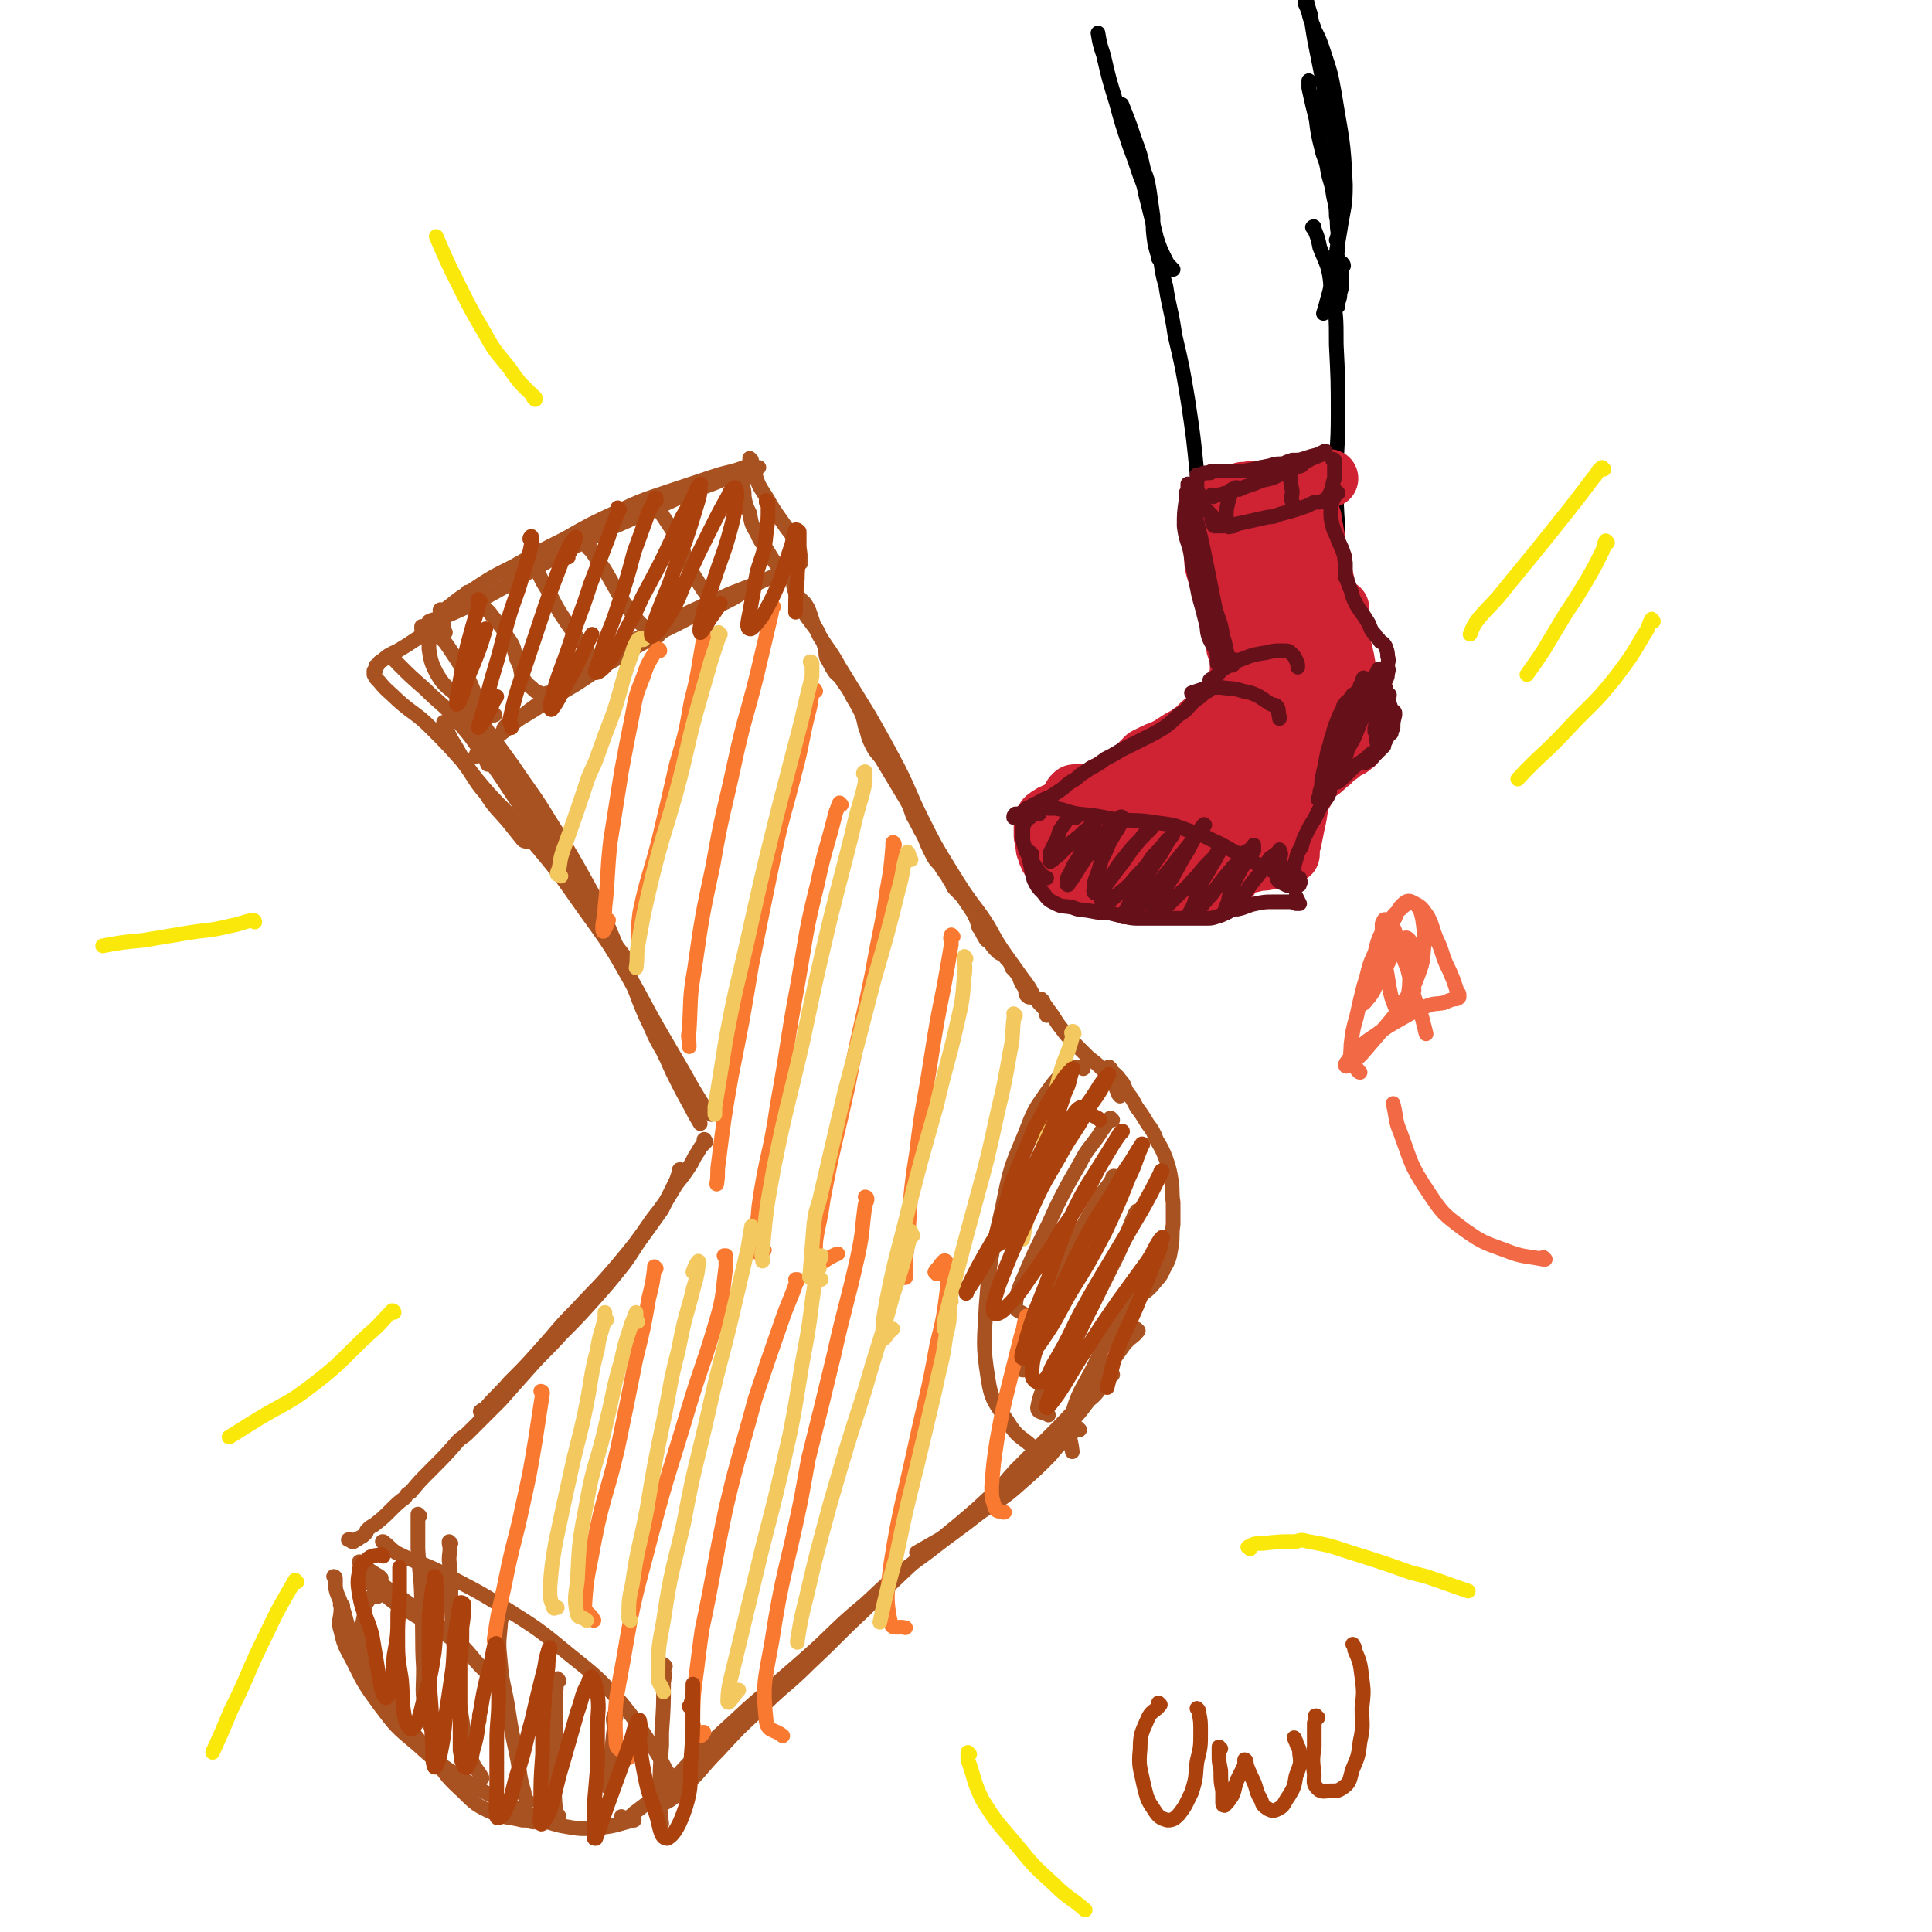 <svg viewBox='0 0 1054 1054' version='1.1' xmlns='http://www.w3.org/2000/svg' xmlns:xlink='http://www.w3.org/1999/xlink'><g fill='none' stroke='rgb(169,82,33)' stroke-width='8' stroke-linecap='round' stroke-linejoin='round'><path d='M238,339c0,0 0,-1 -1,-1 -1,0 -3,1 -3,1 0,0 1,0 2,0 5,-2 5,-2 10,-4 9,-4 9,-4 17,-8 9,-5 9,-5 18,-10 3,-2 3,-2 6,-4 16,-9 15,-9 31,-17 17,-9 18,-9 36,-17 13,-6 13,-6 26,-12 9,-3 9,-3 18,-7 6,-2 6,-2 12,-4 2,-1 4,-1 4,-1 0,0 -2,1 -4,2 '/><path d='M241,334c0,0 -1,-1 -1,-1 0,-1 1,0 2,0 7,-5 7,-6 14,-10 12,-8 12,-8 24,-14 14,-8 14,-8 28,-15 14,-8 14,-8 29,-15 13,-6 13,-6 28,-11 12,-4 12,-4 24,-8 9,-3 9,-2 17,-5 2,-1 2,-1 4,-2 0,0 0,0 0,0 '/><path d='M233,344c-1,0 -1,0 -1,-1 -1,0 -1,0 -2,0 0,-1 0,-2 0,-1 3,0 4,1 6,3 6,4 6,4 10,10 4,6 4,6 8,13 4,6 3,7 6,12 3,4 3,4 6,7 1,2 1,2 2,3 1,1 1,0 2,0 '/><path d='M242,343c0,0 0,-1 -1,-1 -1,0 -1,0 -2,1 -2,1 -3,0 -4,2 -1,4 -1,5 -1,9 1,6 1,7 4,13 4,7 5,7 11,12 6,5 6,5 13,8 3,2 4,1 7,2 '/><path d='M406,261c-1,0 -1,-1 -1,-1 0,0 0,0 0,1 0,1 0,2 0,3 1,4 1,4 1,7 1,5 1,5 3,9 1,6 1,6 4,11 2,5 3,5 6,10 3,5 3,5 7,10 '/><path d='M410,251c0,0 -1,-1 -1,-1 0,1 0,1 1,2 1,4 0,4 2,7 2,6 2,6 6,12 4,7 4,7 9,14 4,6 5,6 8,12 2,4 1,4 2,8 '/><path d='M256,324c0,0 -1,-1 -1,-1 0,1 1,1 2,2 5,5 5,4 10,9 5,7 6,6 10,14 4,5 3,6 5,12 3,5 1,6 4,11 2,3 3,3 6,6 2,1 3,1 5,2 1,0 1,-1 2,-1 '/><path d='M290,310c0,-1 -1,-1 -1,-1 0,-1 0,0 0,0 1,0 2,-1 2,0 4,5 3,5 6,10 5,8 4,8 9,16 4,6 4,6 9,13 4,5 4,5 7,10 2,2 1,2 2,4 '/><path d='M322,300c0,0 -1,-1 -1,-1 0,0 1,0 1,0 -1,0 -1,-1 -1,-1 0,0 1,1 2,3 3,5 3,4 7,10 4,7 4,7 8,14 4,6 4,6 8,11 3,4 3,4 7,7 3,2 3,2 6,4 '/><path d='M361,280c-1,0 -1,-1 -1,-1 0,0 0,0 0,0 2,3 2,3 4,6 4,6 4,6 7,12 4,8 3,8 7,16 4,6 4,7 8,12 2,4 3,3 6,6 '/><path d='M415,317c0,0 -1,0 -1,-1 0,0 1,1 1,1 -4,3 -4,3 -8,5 -6,4 -6,4 -12,7 -10,4 -10,4 -19,8 -11,6 -11,5 -22,12 -13,7 -13,8 -26,15 -13,9 -13,9 -27,17 -9,6 -9,6 -19,12 -4,2 -6,2 -7,4 -1,1 1,1 2,0 1,0 1,-1 2,-1 '/><path d='M437,307c0,0 -1,-1 -1,-1 0,0 1,0 1,1 -7,3 -7,3 -14,7 -12,5 -12,5 -25,10 -17,8 -17,7 -34,16 -18,9 -18,9 -36,20 -16,10 -15,10 -30,21 -12,8 -12,9 -23,18 -8,6 -7,6 -15,12 0,1 0,1 -1,2 '/><path d='M433,316c0,0 -1,-1 -1,-1 0,1 0,1 1,3 0,2 0,2 1,4 1,2 0,2 1,3 2,2 2,2 4,4 2,3 2,3 3,6 1,3 1,3 2,6 2,3 2,3 3,6 2,3 2,3 3,6 1,3 0,3 1,6 2,3 2,4 4,7 2,3 3,2 5,6 3,4 3,4 5,8 3,5 3,5 5,9 2,5 1,5 3,10 1,4 1,4 3,8 2,4 3,4 5,7 3,5 3,5 6,10 3,5 3,5 6,10 3,5 3,5 5,11 3,5 3,6 6,11 2,5 2,5 4,9 2,4 2,4 5,7 2,4 3,4 5,8 2,2 1,3 3,5 1,1 1,1 2,2 2,2 2,2 4,5 2,3 2,3 4,6 2,4 2,4 3,8 2,2 1,2 3,5 1,2 1,2 3,3 2,3 2,3 4,5 2,2 3,1 5,4 2,2 2,2 3,5 2,2 2,2 4,5 1,3 1,3 3,6 1,2 0,2 1,4 1,1 1,1 2,1 0,0 0,0 0,0 '/><path d='M434,316c0,0 -1,-2 -1,-1 0,1 0,2 0,5 1,4 1,4 3,8 3,8 4,8 9,15 6,11 7,10 13,21 8,13 8,13 16,26 8,14 8,14 16,29 7,14 6,14 13,28 7,14 7,14 15,27 8,13 8,13 17,25 7,10 6,11 13,21 5,7 5,7 10,14 4,5 4,6 7,11 3,4 3,3 6,7 0,1 0,1 0,2 '/><path d='M569,546c0,0 -2,-1 -1,-1 1,2 2,3 4,6 4,5 3,5 7,10 3,4 3,4 7,8 4,4 4,4 8,8 4,3 4,3 7,6 3,3 3,3 6,6 2,3 1,4 3,7 0,1 0,1 1,2 '/><path d='M606,583c-1,0 -1,-1 -1,-1 0,0 0,1 0,1 3,3 4,3 6,6 3,3 2,4 4,7 3,4 3,4 5,8 3,4 3,4 6,9 3,4 3,4 5,9 3,5 3,5 5,10 2,6 2,6 3,12 1,6 0,6 1,12 0,6 0,6 0,12 -1,6 0,7 -1,12 -1,6 -1,7 -4,12 -2,5 -3,5 -7,10 -4,4 -4,3 -9,7 '/><path d='M255,391c0,0 0,-1 -1,-1 0,0 1,0 1,0 1,2 1,3 2,5 1,1 1,1 2,2 1,2 1,2 2,3 2,4 2,4 5,8 4,8 4,7 9,15 8,11 8,11 15,23 9,14 9,15 19,29 8,12 8,12 17,25 5,8 5,9 11,17 4,5 4,5 7,10 '/><path d='M265,397c0,0 -1,-1 -1,-1 0,0 0,0 0,0 8,11 8,11 16,22 10,15 11,15 20,30 12,19 12,19 23,39 9,18 9,19 17,38 7,15 6,15 12,29 5,10 4,10 10,20 1,3 2,3 4,6 '/><path d='M255,385c0,0 -1,-1 -1,-1 -1,1 -1,2 -1,3 0,3 -1,3 0,6 3,7 4,7 9,14 9,14 9,13 18,27 13,19 13,19 26,39 14,21 14,21 27,43 11,19 11,19 21,38 7,15 6,16 13,31 5,10 5,10 10,19 2,4 2,4 5,9 '/><path d='M385,623c0,-1 -1,-1 -1,-1 0,-1 1,0 0,0 0,1 0,1 0,2 -2,2 -2,2 -3,4 -2,3 -2,3 -4,7 -4,6 -4,6 -8,11 -6,10 -6,10 -13,19 -9,13 -9,13 -19,25 -11,13 -11,12 -23,25 -10,10 -9,10 -19,21 -8,9 -8,9 -17,18 -6,7 -7,7 -13,14 -1,1 -2,1 -3,2 '/><path d='M372,639c-1,0 -1,-1 -1,-1 -1,0 0,1 -1,3 -1,3 -1,3 -3,7 -3,6 -3,6 -6,12 -5,7 -5,7 -10,14 -6,8 -5,8 -11,16 -8,10 -8,10 -16,19 -9,10 -9,10 -18,19 -8,9 -9,9 -17,18 -8,9 -8,9 -16,18 -9,9 -9,9 -18,18 -2,2 -3,2 -5,4 -7,8 -7,8 -15,16 -6,6 -6,6 -11,12 -2,1 -2,1 -3,3 -4,3 -4,3 -8,7 -4,4 -4,4 -9,8 -2,1 -2,1 -4,3 0,1 0,1 -1,2 -1,1 -1,1 -3,2 -1,1 -1,1 -2,1 -1,0 -1,0 -1,1 0,0 0,0 0,0 0,0 0,0 0,0 -1,0 -1,0 -1,0 0,0 0,0 0,0 0,0 0,0 0,0 0,-1 0,-1 -1,-1 0,0 0,0 -1,0 '/><path d='M183,861c0,0 0,-1 -1,-1 0,0 1,1 1,1 0,3 0,3 0,5 1,5 2,5 3,9 3,7 2,8 5,15 5,9 5,9 10,18 4,7 4,7 8,13 3,5 4,5 7,9 2,3 2,3 4,6 '/><path d='M206,871c-1,0 -1,-1 -1,-1 -2,1 -3,1 -4,3 -2,3 -2,3 -2,6 -1,7 -2,7 -1,13 1,9 2,10 5,18 6,12 6,12 13,22 9,13 9,13 19,25 8,10 7,11 17,20 7,7 8,8 17,12 7,3 8,2 16,4 1,0 1,0 3,0 2,1 2,1 4,1 '/><path d='M187,876c-1,0 -1,-1 -1,-1 -1,0 0,1 0,2 0,7 -2,7 0,13 2,9 3,9 7,17 6,12 6,12 14,23 9,12 9,12 21,22 12,11 13,11 27,20 13,8 14,8 28,15 11,5 11,6 23,9 11,2 11,2 22,1 9,-1 9,-2 18,-4 '/><path d='M621,726c0,0 -1,-1 -1,-1 0,0 1,1 1,1 -3,4 -4,3 -8,8 -5,7 -5,7 -10,14 -6,9 -6,9 -13,17 -9,10 -9,10 -18,19 -9,9 -9,9 -18,18 -10,11 -9,12 -20,22 -10,8 -10,8 -20,15 -7,4 -7,4 -14,8 '/><path d='M607,750c0,0 0,-1 -1,-1 0,0 0,0 0,1 -1,2 -2,2 -4,5 -4,5 -3,5 -8,9 -6,8 -6,8 -13,15 -10,10 -10,10 -21,19 -14,13 -14,13 -27,25 -16,14 -16,13 -32,27 -15,14 -15,14 -30,29 -15,14 -14,14 -29,28 -13,13 -14,12 -27,25 -12,11 -12,11 -23,23 -10,10 -9,11 -19,20 -5,5 -5,6 -11,9 -1,1 -1,-1 -2,-1 '/><path d='M589,780c0,0 -1,-1 -1,-1 -3,2 -3,3 -6,6 -5,4 -5,4 -9,9 -8,8 -8,8 -16,15 -10,9 -10,8 -22,16 -14,11 -15,11 -29,22 -18,13 -18,13 -34,28 -17,14 -16,15 -33,30 -15,13 -15,13 -31,27 -13,12 -13,12 -26,24 -11,10 -10,11 -21,21 -7,6 -7,6 -15,12 -3,3 -3,2 -6,4 -1,1 -1,1 -2,1 0,0 0,0 0,0 1,1 0,0 0,0 0,0 0,0 0,0 1,0 0,-1 1,-2 0,0 0,0 0,-1 '/><path d='M197,857c0,0 -1,-1 -1,-1 0,0 0,1 1,1 0,2 0,2 1,4 1,1 1,1 2,1 5,5 5,5 11,9 7,6 8,5 15,10 7,4 7,4 14,8 3,2 2,2 5,4 '/><path d='M208,861c0,0 0,0 -1,-1 -5,-3 -5,-3 -10,-7 -1,0 -1,-1 -1,-1 1,1 2,1 3,3 5,4 5,5 9,9 9,7 9,6 18,13 11,9 12,8 22,17 9,8 8,9 16,17 '/><path d='M229,827c0,0 -1,-1 -1,-1 0,8 0,10 0,19 1,16 2,16 2,32 1,17 0,17 1,33 0,12 -1,12 1,23 0,5 1,5 3,9 0,1 0,0 1,0 '/><path d='M246,842c0,0 -1,-1 -1,-1 0,0 0,0 0,1 1,4 0,5 0,9 1,10 1,10 1,20 1,15 0,15 2,30 1,18 1,18 4,37 2,12 2,12 6,24 2,4 3,4 5,8 '/><path d='M275,880c0,-1 -1,-1 -1,-1 0,0 1,0 1,0 -1,4 -2,4 -2,8 -1,10 -1,10 0,20 1,12 2,12 4,24 2,13 2,13 5,27 2,10 1,10 4,20 0,3 1,3 2,5 '/><path d='M305,917c0,0 -1,-2 -1,-1 -1,3 0,4 -1,8 0,9 0,9 0,17 0,12 0,12 0,24 0,10 -1,11 0,21 0,3 1,3 2,5 '/><path d='M336,937c0,0 -1,-2 -1,-1 -1,2 0,3 0,7 -1,9 -1,9 -2,18 0,7 -1,7 -1,14 0,1 1,1 2,2 '/><path d='M363,909c0,0 -1,-1 -1,-1 0,4 1,5 0,10 0,13 0,13 -1,27 0,3 0,3 0,7 -1,14 -1,14 -1,28 0,7 0,7 1,15 '/><path d='M591,583c0,0 0,-1 -1,-1 0,0 1,1 1,1 0,-1 -1,-1 -1,-1 -1,0 -1,0 -2,0 -4,1 -4,0 -6,2 -6,5 -6,5 -11,12 -7,10 -7,10 -12,23 -8,19 -8,19 -12,39 -6,27 -7,27 -9,54 -1,20 -2,21 1,40 2,13 4,13 11,24 5,8 6,7 13,13 1,1 2,1 3,2 '/><path d='M607,611c-1,0 -1,-1 -1,-1 -1,0 0,0 0,0 0,1 -1,1 -1,1 -3,5 -3,4 -6,9 -5,7 -6,7 -10,15 -7,12 -7,12 -13,24 -7,16 -8,16 -15,32 -4,10 -6,12 -7,21 0,4 3,3 6,6 '/><path d='M608,643c0,-1 0,-2 -1,-1 0,0 0,1 0,1 -3,5 -4,5 -7,10 -6,10 -6,10 -12,21 -9,16 -9,16 -18,32 -7,14 -10,14 -14,29 -2,5 -1,7 1,12 1,1 2,0 3,0 '/><path d='M621,662c0,-1 -1,-2 -1,-1 -1,1 -1,2 -2,4 -4,10 -4,10 -8,19 -7,14 -7,14 -14,28 -9,16 -10,15 -19,31 -6,12 -9,14 -11,25 0,3 3,2 6,4 '/><path d='M633,687c0,0 -1,0 -1,-1 0,-1 1,-3 1,-2 -2,1 -2,3 -4,7 -7,11 -7,10 -14,22 -9,15 -10,15 -18,32 -7,14 -9,14 -13,30 -2,8 0,8 1,17 '/><path d='M210,842c-1,0 -1,-1 -1,-1 -1,0 0,0 0,0 4,3 3,3 7,6 12,6 13,5 25,11 17,9 18,9 34,19 19,12 19,12 36,26 15,12 15,12 28,26 8,10 8,10 15,21 5,7 5,7 9,15 2,3 2,3 3,5 '/><path d='M243,345c-1,0 -1,-1 -1,-1 -1,0 0,0 0,-1 0,-1 0,-1 0,-2 0,0 0,-1 -1,0 -2,0 -2,0 -5,2 -4,2 -4,3 -8,5 -6,4 -6,4 -11,7 -4,2 -5,2 -8,5 -2,1 -2,1 -3,3 -1,0 -1,0 -1,1 0,0 0,1 0,1 0,1 0,1 -1,1 0,0 0,0 0,1 0,0 0,0 0,1 1,2 1,2 3,4 4,5 5,5 10,10 9,8 10,7 18,15 9,9 9,9 17,18 7,9 6,10 13,18 5,8 6,8 12,15 4,5 4,5 8,10 1,1 1,1 3,1 '/><path d='M215,360c0,-1 -1,-2 -1,-1 1,0 1,1 3,3 7,7 7,7 15,14 7,7 8,7 15,14 7,9 8,9 14,18 3,4 3,4 5,9 '/><path d='M244,395c0,0 -1,-1 -1,-1 0,0 1,1 0,1 0,0 -1,-1 -1,-1 2,4 2,5 4,9 7,11 6,12 14,22 13,16 15,15 28,31 16,19 16,19 30,39 13,18 13,18 25,37 8,14 8,15 16,29 7,12 7,12 14,24 5,9 5,9 10,17 2,3 2,3 5,6 '/></g>
<g fill='none' stroke='rgb(249,121,48)' stroke-width='8' stroke-linecap='round' stroke-linejoin='round'><path d='M360,355c0,0 0,-1 -1,-1 -1,1 -2,2 -3,4 -3,5 -3,5 -5,11 -4,10 -4,10 -6,21 -3,15 -3,15 -6,31 -3,19 -3,19 -6,38 -2,18 -1,18 -3,36 0,6 -2,10 -1,13 0,1 2,-3 3,-6 '/><path d='M385,348c0,0 -1,-1 -1,-1 0,0 0,0 0,0 -1,6 -1,6 -2,12 -2,12 -2,12 -5,24 -3,17 -3,17 -8,34 -5,22 -5,22 -10,43 -5,19 -6,19 -10,38 -1,9 -1,9 -1,17 '/><path d='M422,331c0,0 -1,-1 -1,-1 -1,1 0,2 0,4 -4,17 -4,17 -8,34 -6,24 -7,24 -12,47 -6,28 -7,28 -12,57 -6,28 -6,28 -10,56 -3,17 -2,17 -3,34 -1,4 0,4 0,9 '/><path d='M445,377c0,0 -1,-2 -1,-1 -2,5 -1,6 -3,13 -4,16 -3,16 -7,31 -6,24 -7,24 -12,48 -6,29 -6,29 -12,59 -5,30 -5,30 -11,60 -4,23 -4,23 -7,47 -1,6 0,6 -1,12 '/><path d='M459,439c0,0 -1,-1 -1,-1 -1,2 -1,3 -2,5 -5,20 -6,20 -10,39 -7,28 -6,28 -11,56 -6,32 -5,32 -11,65 -4,28 -6,27 -10,55 -1,13 -2,14 -1,25 0,1 2,0 4,-1 '/><path d='M488,461c0,-1 -1,-2 -1,-1 0,0 0,1 0,2 -1,12 -1,12 -3,23 -3,22 -4,22 -8,45 -6,30 -7,30 -13,61 -7,32 -8,32 -14,64 -2,16 -6,22 -3,33 0,4 5,-2 11,-4 '/><path d='M520,511c0,0 -1,-1 -1,-1 -1,2 0,3 0,5 -2,12 -2,12 -4,23 -4,20 -4,20 -7,39 -4,26 -5,26 -8,52 -4,25 -3,25 -5,50 -1,9 -1,9 -1,18 '/><path d='M296,760c0,0 0,-1 -1,-1 0,0 1,0 1,1 -2,13 -2,13 -4,26 -3,18 -3,18 -7,36 -4,19 -5,19 -9,39 -3,15 -4,16 -6,31 -1,4 0,4 1,7 '/><path d='M358,692c0,0 -1,-1 -1,-1 0,0 0,0 0,1 -1,8 -1,8 -3,16 -3,17 -3,17 -7,33 -5,25 -5,25 -10,49 -6,26 -8,26 -13,52 -3,17 -4,17 -5,34 0,4 3,4 5,8 '/><path d='M396,686c0,0 -1,-1 -1,-1 0,0 1,0 1,0 0,3 0,3 0,6 -2,15 -1,15 -5,29 -7,24 -8,24 -15,47 -10,34 -11,34 -20,68 -9,35 -10,35 -16,71 -4,22 -5,23 -4,44 0,5 3,4 7,9 '/><path d='M435,699c0,0 0,-1 -1,-1 0,0 1,0 1,0 -4,12 -5,12 -9,24 -7,20 -7,20 -14,41 -8,30 -9,30 -16,60 -7,33 -6,33 -13,66 -1,7 -1,7 -2,15 -2,17 -3,18 -3,35 0,4 2,5 4,8 1,0 1,-1 2,-2 '/><path d='M473,654c0,0 -1,-1 -1,-1 0,0 1,0 1,1 0,1 0,1 -1,3 -2,14 -1,14 -4,28 -6,27 -7,27 -13,54 -7,29 -7,29 -14,57 -2,11 -2,11 -4,22 -8,39 -10,39 -16,78 -4,22 -5,23 -3,43 1,6 4,4 9,8 '/><path d='M511,695c0,0 -1,-1 -1,-1 1,-2 2,-2 3,-4 1,-1 2,-3 3,-2 1,4 1,6 1,13 -2,16 -2,17 -6,33 -5,28 -6,28 -12,56 -7,32 -8,32 -13,63 -2,16 -3,19 0,33 1,3 4,1 8,2 '/><path d='M561,719c-1,0 -1,-1 -1,-1 -2,5 -1,6 -3,11 -3,12 -3,12 -6,24 -4,16 -4,16 -7,32 -2,13 -2,13 -3,26 0,6 0,6 2,12 1,2 2,1 4,2 1,0 1,0 1,0 '/></g>
<g fill='none' stroke='rgb(0,0,0)' stroke-width='8' stroke-linecap='round' stroke-linejoin='round'><path d='M634,142c0,0 -1,-1 -1,-1 1,7 1,8 3,15 2,13 3,13 5,27 4,17 4,17 7,35 3,20 3,20 5,40 2,20 2,20 4,40 1,10 1,10 2,20 0,3 1,3 2,7 '/><path d='M717,125c0,-1 0,-2 -1,-1 0,0 1,1 1,1 2,5 2,5 3,10 4,10 5,10 6,21 3,16 3,16 3,32 1,20 1,20 1,39 0,17 -1,17 -1,33 0,15 0,15 1,29 0,11 0,11 0,22 1,9 1,9 2,17 0,4 1,4 1,9 0,0 0,0 0,0 '/></g>
<g fill='none' stroke='rgb(207,34,51)' stroke-width='32' stroke-linecap='round' stroke-linejoin='round'><path d='M680,271c0,0 -1,-1 -1,-1 -1,0 -1,0 -1,0 -4,0 -4,0 -7,0 -3,0 -3,0 -6,0 -1,0 -1,1 -1,1 0,0 1,1 2,1 6,0 6,0 11,-1 9,-1 9,-1 17,-3 7,-1 7,-1 15,-3 4,-1 4,-1 8,-2 1,0 1,0 2,-1 0,0 0,0 1,0 1,0 1,0 2,0 1,0 1,-1 3,-1 0,0 0,0 0,0 0,0 0,0 0,0 -3,1 -3,1 -6,1 -4,1 -4,1 -9,2 -5,1 -5,1 -10,2 -5,0 -5,0 -9,1 -3,0 -3,0 -7,1 -1,0 -1,-1 -3,0 -1,0 -1,0 -3,0 -1,1 -1,1 -2,1 -2,1 -2,1 -3,1 -1,1 -1,1 -2,1 -1,1 -1,1 -2,2 -1,0 -1,0 -1,1 -1,2 -1,2 -1,5 0,4 0,4 1,9 1,7 1,6 2,13 1,8 0,8 1,16 1,6 2,6 3,12 1,4 1,4 1,8 0,2 0,2 1,3 0,0 0,0 0,0 -1,-2 -1,-2 -1,-5 0,-4 0,-4 0,-7 0,-6 -1,-6 0,-11 0,-7 0,-7 1,-14 1,-7 2,-7 3,-13 1,-5 0,-5 1,-10 1,-2 1,-4 1,-4 1,-1 1,0 1,2 2,6 2,6 3,13 1,9 1,9 2,18 1,9 1,9 2,17 0,5 0,6 1,10 0,2 1,3 2,4 1,0 1,1 2,0 2,-1 2,-2 3,-4 2,-4 2,-4 3,-8 1,-1 1,-1 1,-2 2,-7 2,-7 3,-13 2,-7 2,-7 4,-14 2,-7 1,-8 3,-14 1,-3 2,-4 3,-6 0,0 0,1 0,1 0,4 -1,4 -1,8 -1,5 -1,5 -1,11 -1,7 -1,7 -1,13 0,7 0,7 0,14 1,5 0,5 1,10 0,3 0,3 0,5 1,1 1,2 2,3 0,0 0,0 1,0 2,-1 2,-2 3,-4 2,-2 2,-3 3,-5 0,-4 0,-5 0,-9 -1,-5 -2,-5 -3,-10 -1,-7 -1,-7 -2,-13 0,-5 0,-5 0,-11 0,-3 0,-3 0,-7 0,-1 0,-2 0,-2 0,0 0,0 0,1 1,5 1,5 2,11 1,7 1,7 3,15 2,7 2,7 3,15 1,6 1,6 2,12 0,3 0,3 0,6 1,2 1,2 1,3 0,1 0,1 0,1 0,0 0,0 0,0 0,-2 0,-2 -1,-3 -2,-4 -2,-4 -5,-7 -4,-4 -5,-4 -9,-8 -4,-5 -5,-5 -8,-11 -4,-6 -3,-6 -6,-12 -2,-4 -2,-4 -4,-8 -2,-2 -2,-3 -5,-4 -2,-1 -2,-1 -4,-1 -2,0 -2,0 -3,1 -2,1 -2,1 -2,4 -2,2 -2,2 -2,5 0,4 0,4 0,9 0,6 0,6 0,11 '/><path d='M664,282c-1,0 -1,-1 -1,-1 0,0 0,0 0,0 0,0 0,-1 0,-1 -1,0 0,1 0,2 -1,4 -1,4 -1,8 0,6 -1,6 0,12 0,6 0,6 2,12 2,6 2,6 4,12 2,5 2,5 3,10 1,5 1,5 2,10 0,1 0,1 0,2 1,3 1,3 1,5 1,3 1,3 2,6 0,1 0,1 0,1 0,2 0,2 0,4 0,1 0,1 0,2 0,1 0,1 0,2 0,0 0,0 0,1 0,0 0,0 0,1 0,0 0,0 0,1 0,0 0,0 -1,1 -1,1 -1,1 -1,2 -1,2 -1,2 -2,3 -2,2 -2,2 -3,4 -2,3 -2,3 -4,5 -3,3 -3,3 -6,6 -3,2 -3,2 -6,5 -2,2 -3,2 -5,4 -4,2 -4,2 -7,4 -3,2 -3,2 -7,4 -3,1 -3,1 -5,2 -2,1 -2,1 -4,2 -1,1 -1,1 -2,2 -1,1 -1,1 -2,2 -1,1 -1,1 -2,2 -1,1 -2,1 -3,2 -1,0 0,0 -1,1 -1,0 -1,0 -2,1 0,0 0,0 0,0 -1,1 -1,1 -1,1 -1,0 -1,1 -2,1 -1,1 -1,1 -2,2 -1,1 -1,0 -2,1 -1,0 -1,0 -1,1 -1,0 -1,0 -1,0 -1,0 -1,-1 -1,0 0,0 0,0 0,0 0,0 -1,0 -1,0 0,0 0,0 0,0 0,0 0,0 0,0 0,1 0,0 0,0 -1,0 0,0 0,0 0,0 0,0 0,0 0,1 0,1 0,1 0,0 0,0 0,0 0,0 0,0 0,0 0,0 0,1 0,1 0,0 1,0 1,0 0,0 0,0 0,0 0,0 -1,0 -1,0 0,-1 1,0 1,0 0,0 0,0 -1,0 0,0 0,0 -1,0 -1,1 -1,1 -2,1 0,1 0,1 -1,1 -1,0 -1,0 -2,0 0,0 0,0 -1,0 -1,0 -1,0 -1,0 -1,0 -1,0 -2,0 -1,-1 -1,0 -2,0 -1,0 -1,-1 -2,0 -1,0 -1,0 -1,0 -1,0 -1,0 -1,0 0,1 -1,1 -1,1 0,0 0,0 0,0 0,1 -1,1 -1,2 0,1 0,1 0,3 -1,1 -1,1 -1,2 0,1 0,1 0,2 0,0 0,0 0,1 0,0 1,0 1,0 0,1 0,1 0,2 0,0 0,0 0,0 0,1 0,1 1,1 0,1 0,1 0,1 0,1 0,1 1,1 0,1 0,1 1,2 1,1 1,1 2,2 2,1 2,1 4,2 2,1 2,1 5,2 3,1 3,1 5,2 3,1 3,1 6,2 3,1 4,1 7,1 4,1 4,1 8,1 3,0 3,0 7,0 3,0 3,1 6,1 3,0 3,0 6,1 2,1 2,1 5,1 2,1 2,1 5,1 2,0 2,0 5,0 3,0 3,0 5,0 2,0 2,0 4,0 2,0 2,0 4,0 3,0 3,0 5,0 3,0 3,0 6,0 3,0 3,0 5,-1 2,0 2,0 4,0 1,-1 1,-1 2,-1 1,0 1,0 1,0 0,0 0,0 0,0 -1,0 -1,1 -2,1 -2,0 -2,0 -5,0 -5,0 -5,0 -9,0 -6,-1 -6,-2 -12,-3 -6,-2 -6,-2 -12,-4 -5,-1 -5,-1 -10,-3 -4,0 -4,0 -8,-1 -3,0 -3,0 -7,0 -3,0 -3,0 -7,0 -3,0 -3,1 -7,1 -2,0 -2,0 -5,-1 -1,0 -1,0 -1,-1 -1,0 -1,0 -1,0 0,-1 0,-1 0,-1 3,-2 3,-2 7,-4 6,-4 6,-4 12,-8 9,-5 9,-5 17,-11 10,-6 10,-5 19,-12 9,-6 9,-6 17,-13 6,-6 6,-6 11,-13 3,-4 3,-5 5,-10 2,-3 2,-4 2,-7 1,-1 0,-1 0,-2 0,0 0,0 0,0 -2,4 -2,4 -5,8 -4,5 -4,5 -7,11 -5,8 -5,8 -10,15 -6,10 -6,11 -12,21 -6,9 -6,9 -12,19 -3,6 -3,6 -5,13 -1,2 -1,3 0,4 0,1 1,1 2,0 3,-3 3,-4 6,-8 5,-7 5,-7 10,-14 6,-9 6,-9 12,-18 2,-3 2,-3 3,-6 6,-9 6,-9 11,-18 2,-3 2,-3 4,-6 4,-8 4,-8 9,-16 1,-3 1,-3 2,-5 3,-7 4,-7 7,-15 1,-3 1,-3 1,-6 0,0 0,0 -1,0 -3,5 -3,5 -6,10 -4,8 -5,8 -8,15 -4,10 -4,10 -8,19 -4,11 -4,11 -8,22 -2,8 -2,8 -5,15 0,3 0,3 -1,5 0,1 1,0 1,0 2,-4 2,-3 5,-7 3,-7 3,-7 7,-15 4,-10 4,-10 9,-20 4,-11 4,-11 8,-22 3,-9 3,-9 5,-19 1,-6 1,-6 2,-13 0,-3 0,-3 0,-6 0,-1 0,-2 0,-1 0,2 0,3 -1,7 -1,7 -1,7 -2,14 -1,8 -1,8 -1,16 0,7 0,7 1,14 1,4 1,5 3,9 1,2 1,1 3,2 1,1 1,1 2,0 2,-1 2,-1 3,-3 1,-4 1,-4 2,-8 1,-5 1,-5 1,-11 1,-9 1,-9 2,-17 1,-8 1,-8 3,-17 0,-4 0,-4 1,-8 0,0 0,-1 0,-1 0,0 0,0 0,0 0,4 -1,4 -1,7 1,7 1,7 2,13 2,8 2,8 3,15 1,8 1,8 2,15 0,4 0,4 0,9 0,2 0,2 0,5 0,0 0,0 0,0 0,-1 0,-1 0,-2 0,-3 1,-3 1,-6 0,-6 0,-6 -1,-11 -1,-7 -1,-7 -3,-14 -1,-7 -2,-7 -3,-14 -2,-6 -2,-6 -3,-12 -1,-3 -1,-3 -1,-7 -1,-1 -1,-1 -1,-2 0,0 0,0 0,0 -1,1 -1,1 -1,3 0,4 0,4 0,8 1,5 1,5 2,11 2,7 2,7 4,13 2,6 2,6 4,12 1,4 1,4 2,9 0,3 0,3 1,6 1,3 0,3 1,5 1,2 1,2 2,4 0,1 0,1 1,2 0,0 0,0 0,0 0,1 0,1 0,1 0,1 -1,1 -1,1 -1,2 -1,3 -3,4 -2,2 -2,1 -4,2 -3,3 -3,3 -7,5 -1,1 -1,1 -1,2 -3,2 -3,3 -6,5 -2,1 -2,1 -3,1 -5,4 -5,4 -10,7 -4,3 -4,3 -7,6 -1,2 -2,1 -3,3 -4,4 -4,4 -7,9 -3,4 -2,4 -4,7 0,1 0,1 0,2 0,0 0,0 0,0 1,-3 1,-3 3,-6 3,-4 3,-4 6,-9 4,-6 4,-6 8,-12 5,-7 4,-7 9,-13 3,-6 3,-6 7,-12 2,-3 2,-3 4,-6 0,0 0,0 0,0 -3,3 -3,3 -6,7 -4,7 -4,7 -8,15 -4,8 -4,8 -7,16 -3,7 -3,7 -5,14 -1,3 -1,3 -2,6 -1,0 -1,1 -1,1 2,-2 3,-2 5,-4 3,-4 2,-5 5,-9 3,-4 3,-4 6,-9 3,-5 3,-5 5,-11 3,-6 2,-6 5,-12 1,-3 1,-3 2,-6 0,-1 1,-2 1,-2 -1,1 -1,2 -2,4 -3,6 -3,6 -6,12 -3,7 -3,7 -5,14 -2,7 -1,7 -3,15 -1,5 -1,5 -2,10 -1,3 -1,3 -1,5 0,1 0,1 0,2 0,0 0,-1 0,-1 0,-4 0,-4 0,-7 1,-7 1,-7 2,-13 2,-8 1,-8 2,-17 1,-7 1,-7 2,-14 1,-3 1,-3 2,-5 0,-1 0,-1 0,-1 0,3 0,3 0,6 -1,5 -1,5 -2,10 0,5 0,5 -1,10 -1,6 -1,6 -3,12 -1,5 -1,5 -2,10 -2,3 -2,4 -3,7 -1,1 -1,1 -2,3 -1,0 -1,0 -1,1 -2,1 -2,1 -4,2 -4,1 -4,1 -7,1 -4,1 -4,1 -9,2 -4,0 -4,0 -9,1 -5,0 -5,0 -10,0 -5,0 -5,0 -9,-1 -4,0 -4,0 -8,-1 -3,0 -3,0 -6,-1 -4,0 -4,-1 -8,-1 -5,-1 -5,0 -10,-1 -4,0 -4,0 -9,0 -3,-1 -3,-1 -7,-1 -2,0 -2,-1 -5,-1 -2,0 -2,0 -5,0 0,0 0,0 -1,0 -3,0 -3,0 -5,-1 -2,0 -2,0 -4,0 -1,0 -1,0 -2,-1 0,0 0,0 0,0 -1,0 0,0 0,0 6,2 6,2 11,4 8,3 8,4 16,6 8,3 8,2 16,5 7,1 7,2 13,4 5,1 5,1 10,2 5,1 5,0 9,0 3,0 4,0 7,-1 3,-1 3,-1 5,-3 2,0 2,-1 3,-2 0,0 0,0 1,-1 0,0 0,0 0,0 0,0 0,0 0,1 -2,1 -2,1 -3,1 -2,1 -2,1 -5,2 -3,1 -3,1 -6,1 -3,1 -4,1 -7,1 -1,0 -1,0 -2,0 -6,0 -6,1 -11,1 -6,0 -6,0 -13,-1 -6,0 -6,0 -12,-1 -5,0 -5,0 -9,-1 -3,0 -3,0 -7,-1 -2,0 -2,0 -5,-1 -2,-1 -2,-1 -5,-2 -3,-2 -3,-2 -6,-4 -2,-1 -2,-1 -4,-3 -2,-1 -2,-1 -3,-2 -1,-1 -1,-1 -1,-2 -1,-1 -1,-1 -1,-3 -1,-1 -1,-1 -1,-3 -1,-3 0,-3 -1,-5 0,-3 0,-3 0,-5 1,-2 0,-2 1,-4 0,-1 1,-1 2,-2 3,-2 4,-2 7,-3 5,-2 5,-2 11,-3 6,-2 6,-2 12,-4 5,-3 5,-3 11,-5 5,-2 5,-2 10,-4 '/></g>
<g fill='none' stroke='rgb(102,16,25)' stroke-width='8' stroke-linecap='round' stroke-linejoin='round'><path d='M662,271c0,0 0,-1 -1,-1 0,0 1,0 1,0 0,0 0,0 0,0 0,1 -1,0 -1,0 1,0 2,0 3,0 3,0 3,-1 5,-1 5,-2 5,-2 9,-3 6,-2 6,-2 11,-4 5,-1 5,-1 9,-3 4,-2 4,-2 8,-4 2,-1 2,0 4,-1 1,-1 1,-1 2,-2 2,-1 2,-1 4,-2 3,-1 2,-1 5,-2 1,-1 1,-1 2,-2 0,0 0,0 0,0 0,0 0,0 0,0 -2,1 -2,1 -4,2 -4,1 -4,1 -7,2 -3,1 -3,1 -7,1 -3,1 -3,1 -5,2 -4,0 -4,0 -7,1 -5,1 -5,1 -9,2 -5,1 -5,1 -9,1 -4,0 -4,0 -7,0 -2,0 -2,0 -4,0 -1,0 0,0 -1,0 -1,0 -1,0 -2,0 0,0 0,1 -1,1 0,0 0,-1 -1,0 -1,0 -1,0 -2,0 0,0 0,0 0,0 -1,0 -1,1 -2,1 0,0 0,0 -1,0 0,0 0,0 0,0 -1,1 -1,1 -1,1 0,0 0,0 0,0 1,0 0,-1 0,-1 0,0 0,1 0,1 0,1 0,1 0,1 0,2 0,2 0,4 0,2 0,2 1,4 0,2 0,2 1,4 1,2 1,2 2,4 0,1 0,0 1,1 1,1 1,1 1,1 1,1 1,1 2,2 0,2 0,2 0,3 1,1 1,1 1,2 0,1 0,1 1,1 2,0 2,0 4,0 4,-1 4,-1 7,-1 9,-2 9,-2 18,-4 4,0 4,-1 8,-2 4,-1 4,-1 7,-2 3,-1 3,-1 6,-2 2,-1 2,-1 4,-2 1,0 1,0 3,0 2,-1 2,-1 3,-1 2,-1 2,-1 3,-1 1,-1 1,-1 1,-1 '/><path d='M728,252c0,-1 0,-1 -1,-1 0,-1 1,0 1,0 0,0 0,0 0,0 0,2 0,2 0,4 0,3 0,3 0,6 -1,3 -1,3 -1,5 -1,1 0,1 -1,2 0,1 0,1 0,1 -1,1 -1,1 -1,1 '/><path d='M676,267c0,0 -1,-1 -1,-1 -1,0 -1,0 -1,0 -1,1 -1,1 -2,1 -1,3 -1,4 -2,7 -1,4 -1,4 -1,8 0,3 -1,3 1,5 0,1 1,0 3,0 '/><path d='M704,257c0,-1 -1,-2 -1,-1 0,1 0,2 1,3 0,4 0,4 1,9 0,3 -1,3 0,6 1,2 1,1 2,3 0,1 0,1 0,1 '/><path d='M648,270c0,0 0,0 -1,-1 0,0 1,0 1,0 0,-1 0,-2 0,-3 0,-1 0,-1 0,-1 0,0 0,-1 0,-1 0,1 0,2 0,3 2,5 2,5 3,10 2,8 2,8 4,16 2,9 2,9 4,19 2,10 2,10 4,20 2,7 3,7 4,15 2,5 1,5 3,11 1,2 0,3 2,5 0,0 1,0 1,-1 1,0 0,-1 1,-2 '/><path d='M650,268c0,0 0,-1 -1,-1 0,0 0,0 0,0 0,1 0,0 0,1 -1,2 -2,3 -2,5 -1,7 -1,7 -1,14 1,9 3,9 4,18 2,10 2,10 4,20 2,7 2,7 4,15 1,4 0,4 2,9 1,2 1,2 3,5 0,1 0,1 1,2 0,1 0,1 0,2 0,1 0,1 0,3 0,0 0,0 0,1 '/><path d='M661,372c0,0 -1,0 -1,-1 1,-1 1,0 2,-1 4,-3 3,-4 7,-6 4,-3 5,-3 10,-5 5,-2 6,-2 12,-3 4,-1 4,-1 9,-1 3,0 3,0 5,2 1,1 1,1 2,3 1,2 1,2 1,4 '/><path d='M651,379c0,0 -1,-1 -1,-1 0,0 0,0 0,0 3,-1 3,-1 6,-2 5,-1 5,-1 10,-1 6,1 6,0 12,2 5,1 5,1 9,3 3,2 3,2 6,4 2,1 3,0 4,2 1,2 0,3 1,5 0,0 0,0 0,1 '/><path d='M663,373c0,0 0,-1 -1,-1 0,0 1,0 1,1 0,1 -1,1 -2,2 -1,1 -1,1 -2,2 -2,1 -2,1 -4,3 -3,2 -3,2 -5,4 -3,3 -3,4 -7,6 -4,4 -4,4 -8,7 -5,3 -5,3 -11,6 -6,3 -6,3 -12,6 -5,3 -5,3 -9,5 -4,3 -4,3 -8,5 -3,2 -3,2 -6,4 -2,2 -2,2 -4,3 -3,2 -3,2 -5,4 -3,2 -3,2 -6,4 -3,2 -3,1 -6,3 -2,1 -2,1 -4,2 -2,1 -2,1 -4,2 -1,1 -1,1 -2,2 -1,0 0,0 -1,1 -1,0 -1,0 -2,0 0,0 0,0 -1,0 0,0 0,0 0,0 0,0 0,0 0,0 -1,1 -1,1 -1,2 '/><path d='M567,444c0,0 -1,-1 -1,-1 0,0 0,0 -1,1 -1,0 -1,0 -2,1 -1,1 -1,1 -3,2 -1,2 -1,2 -2,4 0,2 0,2 0,5 0,3 0,3 1,6 1,4 2,4 4,8 2,3 2,3 4,6 2,2 2,2 4,3 '/><path d='M563,466c-1,-1 -1,-1 -1,-1 -1,0 0,0 0,1 0,2 -1,2 0,5 1,5 1,5 2,9 2,4 2,4 5,7 3,4 3,4 7,6 4,2 4,1 9,2 5,2 5,1 10,2 5,1 5,1 10,1 4,1 4,1 8,2 5,1 5,1 9,1 2,0 2,0 3,0 3,0 3,0 7,0 1,0 1,0 2,0 3,0 3,0 6,0 4,0 4,0 8,0 4,0 4,0 8,0 1,0 1,0 2,0 3,0 3,0 6,-1 4,-1 4,-2 9,-4 1,0 1,0 2,0 5,-1 5,-2 10,-3 5,-1 5,-1 10,-1 4,0 4,0 7,0 3,0 3,0 5,1 1,0 1,0 2,0 0,0 0,0 0,0 -1,-2 -1,-2 -2,-4 '/><path d='M573,441c0,0 -1,0 -1,-1 0,0 0,1 0,1 2,0 2,0 4,0 6,1 6,2 12,3 10,1 10,1 20,3 12,1 13,0 24,2 10,1 10,2 19,5 7,2 7,3 14,6 6,3 5,3 11,6 5,3 5,3 11,6 5,2 5,2 9,4 4,1 4,0 8,2 1,1 1,1 1,2 '/><path d='M587,446c0,-1 -1,-1 -1,-1 -1,-1 -1,0 -1,0 -2,2 -3,2 -4,4 -3,4 -3,4 -4,8 -2,4 -2,4 -4,8 0,2 0,2 0,4 0,0 0,1 0,1 2,-1 2,-2 4,-3 3,-3 3,-3 6,-6 3,-3 4,-3 7,-6 2,-2 2,-2 5,-4 1,-1 1,-1 2,-2 0,0 0,0 0,0 0,0 0,0 0,0 0,1 0,1 0,2 -1,2 -2,3 -3,5 -1,1 -1,1 -1,2 -3,4 -2,4 -4,9 -3,5 -3,4 -5,9 -2,3 -2,4 -2,6 0,1 1,1 1,0 3,-4 3,-4 6,-9 4,-6 4,-6 9,-12 3,-5 4,-5 8,-10 2,-2 2,-2 5,-5 0,0 1,-1 1,0 1,0 0,1 0,2 -2,4 -2,4 -4,7 -3,5 -3,5 -5,10 -3,5 -2,5 -4,11 -2,5 -2,5 -2,9 -1,1 0,3 1,2 2,-1 3,-2 5,-4 5,-6 5,-7 10,-13 4,-6 4,-6 9,-12 3,-3 3,-3 6,-6 0,-1 1,-1 1,-2 0,0 -1,1 -1,1 -3,3 -3,3 -6,7 -4,4 -4,4 -8,9 -4,5 -4,5 -7,10 -3,4 -3,4 -5,9 -1,3 -1,3 -1,6 1,1 1,1 2,1 4,-2 4,-3 8,-6 5,-4 5,-4 9,-9 5,-5 5,-5 9,-11 4,-4 4,-4 8,-9 2,-1 2,-1 3,-3 0,0 0,0 0,0 -2,3 -2,3 -4,6 -3,6 -3,5 -7,11 -3,5 -3,5 -6,10 -4,7 -5,7 -9,15 -1,1 -2,4 -1,3 3,-1 5,-2 9,-6 7,-7 7,-8 13,-16 6,-7 6,-8 12,-15 4,-5 4,-5 8,-11 1,-1 2,-3 2,-2 1,0 -1,1 -2,3 -4,5 -4,5 -7,11 -4,6 -4,7 -8,14 -4,6 -4,6 -8,13 -1,3 -2,4 -3,7 0,1 1,1 2,1 3,-1 3,-2 5,-4 4,-4 4,-4 8,-8 5,-4 4,-4 9,-9 4,-5 4,-5 8,-9 2,-2 2,-2 3,-4 0,0 1,0 1,0 -2,4 -2,4 -4,7 -3,6 -4,6 -6,11 -3,5 -2,6 -4,11 -1,3 -3,4 -2,6 0,0 1,-1 3,-1 1,-1 1,-1 1,-2 4,-4 4,-5 8,-9 5,-7 5,-7 10,-13 2,-2 1,-2 3,-3 2,-3 2,-3 5,-7 1,0 1,0 2,-1 1,-1 2,-1 3,-2 0,0 0,-1 0,-1 0,1 0,2 0,3 -2,3 -3,3 -5,7 -3,5 -3,5 -6,11 -2,5 -2,5 -3,10 -1,3 -2,4 -2,6 1,0 2,0 2,-1 4,-3 4,-4 8,-8 4,-6 4,-6 8,-11 4,-5 3,-5 7,-10 3,-2 3,-2 5,-4 0,0 0,-1 0,0 1,2 1,2 0,4 0,3 0,3 0,6 0,1 0,1 0,3 -1,1 -1,2 -1,3 0,0 1,1 1,1 2,1 2,1 4,2 2,0 2,0 4,0 1,0 1,1 2,0 1,0 1,0 1,-1 1,-1 0,-1 0,-2 0,0 0,0 0,0 0,0 0,0 0,0 0,-1 0,-1 0,-1 '/><path d='M707,482c0,0 0,-1 -1,-1 0,0 0,1 -1,1 0,0 0,-1 0,-1 0,-3 0,-3 1,-5 0,-4 0,-4 1,-7 1,-4 1,-4 3,-7 1,-4 1,-4 3,-8 2,-4 2,-4 4,-7 2,-4 2,-4 4,-8 2,-3 3,-3 4,-6 1,-2 0,-2 0,-4 0,0 0,0 0,0 '/><path d='M741,379c0,-1 -1,-1 -1,-1 0,-1 0,0 0,0 0,1 -1,1 -2,1 -1,2 -1,1 -2,3 -2,1 -2,2 -3,3 -1,4 -2,4 -3,7 -2,5 -2,5 -3,9 -2,5 -1,5 -2,10 -1,4 -1,4 -1,8 -1,3 -1,3 -1,6 0,2 -1,1 -1,3 -1,2 -1,2 -1,5 -1,1 -1,1 -1,2 0,1 0,1 -1,1 0,0 0,0 0,0 1,-2 1,-2 1,-4 1,-3 1,-3 1,-6 1,-5 1,-5 2,-9 1,-6 1,-7 3,-12 2,-6 3,-6 5,-11 3,-4 3,-4 6,-9 2,-3 1,-3 3,-6 1,-2 2,-2 3,-4 0,0 1,0 0,0 0,2 -1,2 -2,4 -1,4 -1,4 -2,7 -1,3 -1,3 -2,7 -1,4 -1,3 -3,7 -1,5 -2,5 -3,10 -1,4 -1,4 -2,8 0,1 0,2 0,2 1,-1 2,-2 3,-4 3,-4 2,-4 4,-9 3,-5 3,-5 5,-11 2,-4 2,-4 4,-8 1,-2 1,-3 2,-4 0,0 0,0 0,1 -1,3 -2,3 -4,7 -2,5 -2,5 -4,10 -3,6 -4,6 -7,13 -2,5 -2,5 -4,10 0,1 0,2 0,2 2,0 3,-1 5,-3 3,-3 3,-3 6,-6 3,-2 3,-2 6,-4 3,-2 3,-2 5,-4 2,-1 2,-1 3,-2 1,0 1,0 1,-1 0,0 0,0 0,0 -1,0 -1,0 -1,0 -2,1 -2,1 -3,3 -2,1 -2,1 -4,3 0,1 0,1 -1,2 0,0 -1,1 0,1 0,-1 1,-1 2,-1 2,-2 2,-2 3,-3 2,-2 2,-2 3,-3 1,-1 1,-1 2,-2 0,0 0,0 0,-1 1,-2 1,-2 2,-4 1,-3 1,-3 1,-6 1,-3 1,-3 1,-7 0,-4 -1,-4 -2,-9 -1,-5 -1,-5 -3,-9 0,-3 -1,-3 -2,-5 0,-1 0,-1 0,-1 -1,2 -1,2 -2,4 0,3 0,3 1,6 1,4 2,4 2,9 1,4 1,4 1,8 0,3 0,3 0,6 0,1 0,1 1,3 0,0 0,0 1,0 0,-1 1,-1 1,-2 1,-3 1,-3 1,-6 0,-4 0,-4 0,-7 -1,-3 -1,-3 -3,-7 -2,-3 -2,-3 -4,-6 0,-1 0,-1 -1,-2 0,-1 0,-1 0,-1 0,3 0,3 0,6 0,4 0,4 0,8 0,4 0,4 1,9 0,4 0,4 0,8 0,1 0,1 0,3 0,0 0,1 0,0 1,-1 1,-1 1,-3 0,-3 0,-3 -1,-6 0,-3 0,-4 -1,-7 -1,-2 -1,-2 -2,-5 -1,-1 -1,-1 -2,-3 0,0 0,0 -1,0 -1,1 -1,1 -1,2 -2,3 -2,4 -3,7 -1,4 -1,4 -2,8 -1,4 -1,4 -3,8 0,2 0,2 -1,3 0,0 0,1 0,1 1,-3 1,-3 2,-6 2,-4 1,-4 2,-9 2,-5 2,-5 3,-11 0,-5 0,-5 1,-10 0,-2 1,-4 1,-3 1,0 1,2 1,3 -1,5 -1,5 -3,10 -1,6 -1,6 -3,11 -2,5 -2,5 -4,10 -1,4 -1,4 -2,8 0,0 0,1 0,1 1,-2 1,-3 2,-5 2,-5 2,-5 4,-10 2,-5 1,-5 3,-10 0,-1 0,-1 0,-2 0,-3 0,-3 0,-7 0,0 0,0 0,-1 0,-2 0,-3 0,-4 0,0 0,1 0,1 -1,2 -1,2 -1,4 -1,1 0,1 -1,2 -1,5 -1,5 -2,9 '/><path d='M730,269c0,0 -1,0 -1,-1 0,0 1,1 1,1 0,0 -1,0 -1,0 -1,2 -1,2 -2,4 -1,3 -1,3 -1,6 0,4 0,4 1,8 1,4 2,4 3,8 2,4 2,4 3,7 1,2 0,2 1,5 0,1 0,1 0,3 0,1 0,1 0,1 0,0 0,0 0,1 0,0 0,0 0,0 0,1 0,1 0,1 0,1 0,1 0,2 1,1 1,1 1,2 1,2 1,3 2,5 1,4 1,4 3,8 3,5 3,4 6,9 2,3 1,4 4,7 1,2 2,2 3,4 2,1 2,1 3,3 1,3 1,3 1,5 1,3 0,3 0,5 0,2 1,2 0,4 0,2 0,2 -1,4 -1,2 -1,2 -2,3 -1,2 -1,2 -1,3 -1,2 -1,2 -2,4 0,1 0,1 0,3 0,1 0,1 0,1 0,1 0,0 1,0 1,0 1,0 2,0 0,0 1,0 1,-1 1,-1 1,-1 2,-3 1,-1 1,-1 1,-2 0,0 0,0 0,0 -2,2 -2,2 -3,5 -2,3 -2,3 -4,7 -1,3 0,3 -1,6 0,1 0,1 0,2 0,0 0,0 1,0 '/><path d='M761,389c0,0 0,-1 -1,-1 0,1 1,1 1,2 -1,4 -1,4 -1,7 -1,2 -1,2 -1,3 '/></g>
<g fill='none' stroke='rgb(0,0,0)' stroke-width='8' stroke-linecap='round' stroke-linejoin='round'><path d='M634,138c-1,0 -1,-1 -1,-1 -1,0 0,1 0,1 0,2 -1,2 -1,3 0,0 0,0 0,0 0,0 0,0 0,-1 -1,-3 -1,-3 -2,-7 -1,-7 -1,-7 -1,-15 -1,-7 -1,-7 -2,-14 -1,-6 -1,-6 -3,-11 -2,-9 -2,-9 -5,-17 -3,-9 -3,-9 -7,-19 '/><path d='M640,147c-1,0 -1,0 -1,-1 -2,-2 -2,-2 -3,-4 -3,-6 -3,-6 -5,-12 -3,-12 -3,-12 -6,-24 -1,-5 -1,-5 -3,-10 -3,-9 -3,-9 -6,-17 -4,-12 -4,-12 -7,-23 -4,-13 -4,-13 -7,-26 -2,-6 -2,-6 -3,-12 '/><path d='M730,132c0,0 0,-1 -1,-1 0,0 1,0 1,0 0,0 0,0 0,0 -1,-2 0,-2 0,-4 -1,-5 0,-5 -1,-9 0,-7 -1,-7 -2,-14 -1,-6 -2,-6 -3,-13 -1,-5 -2,-5 -3,-10 -2,-8 -2,-8 -3,-16 -2,-8 -2,-8 -4,-17 0,-2 0,-2 0,-4 '/><path d='M730,141c0,-1 -1,-1 -1,-1 0,-1 0,0 0,0 1,-4 1,-4 1,-9 0,-7 1,-7 1,-14 0,-8 0,-8 0,-17 0,-5 -1,-5 -1,-11 -1,-6 -1,-6 -2,-12 -2,-8 -2,-8 -4,-17 -2,-9 -1,-9 -3,-19 -2,-10 -2,-10 -4,-20 -1,-6 -1,-6 -2,-13 -1,-3 -1,-3 -2,-7 0,-1 -1,-1 -1,-1 0,0 0,1 0,2 1,2 1,2 2,5 1,5 2,5 3,9 3,6 3,6 5,12 4,12 4,12 6,23 4,25 5,25 6,50 0,12 -1,12 -3,25 -2,12 -2,12 -4,23 -1,8 -1,8 -3,15 -1,4 -1,4 -2,7 '/><path d='M733,145c0,-1 -1,-2 -1,-1 0,1 0,2 0,4 0,3 0,3 0,6 0,3 0,3 -1,6 0,2 0,2 -1,5 0,1 0,1 0,2 '/></g>
<g fill='none' stroke='rgb(242,105,70)' stroke-width='8' stroke-linecap='round' stroke-linejoin='round'><path d='M843,687c-1,0 -1,-1 -1,-1 -1,0 0,1 0,1 -10,-2 -11,-1 -21,-5 -11,-4 -12,-4 -22,-11 -12,-9 -12,-9 -20,-21 -10,-15 -9,-16 -15,-32 -3,-7 -2,-8 -4,-16 '/><path d='M742,585c-1,0 -1,-1 -1,-1 -1,0 0,0 0,0 -1,-2 -3,-2 -3,-4 -2,-5 -1,-5 -1,-10 1,-8 1,-8 3,-15 2,-9 2,-9 4,-17 3,-9 2,-10 6,-18 2,-8 2,-8 6,-15 4,-5 4,-6 8,-9 3,-3 5,-4 8,-3 4,2 4,3 7,7 3,6 2,6 5,13 3,6 2,6 5,13 2,4 2,4 4,9 1,3 1,3 2,6 1,1 1,1 1,2 0,1 0,1 0,1 -1,1 -1,1 -3,1 -3,1 -3,1 -5,2 -5,1 -5,0 -10,2 -7,3 -7,3 -14,7 -7,4 -7,4 -14,9 -6,4 -6,4 -10,9 -3,2 -3,2 -5,5 -1,1 -1,2 -1,2 0,1 1,1 2,0 3,-2 3,-2 7,-6 6,-7 6,-7 12,-14 6,-7 6,-7 11,-15 5,-7 5,-7 8,-15 3,-8 2,-8 3,-16 0,-7 0,-7 -1,-14 -1,-4 -1,-5 -4,-8 -2,-1 -3,-2 -5,-1 -4,3 -4,4 -6,9 -5,7 -5,7 -8,15 -3,7 -3,8 -6,15 -2,5 -2,5 -3,10 -1,3 0,3 -1,6 0,0 0,1 0,1 2,-1 2,-2 4,-4 3,-4 3,-5 5,-10 4,-6 4,-6 7,-12 3,-4 2,-5 5,-8 2,-2 3,-3 4,-2 2,1 1,3 1,7 1,6 1,6 0,12 0,7 0,7 -1,13 -1,4 -1,4 -3,8 -1,1 -1,2 -2,2 -1,-1 -1,-2 -2,-5 -2,-5 -2,-5 -3,-10 -1,-6 -1,-6 -2,-12 -1,-7 -1,-7 -2,-13 0,-5 0,-5 0,-9 0,-1 0,-1 0,-1 1,-2 1,-3 2,-2 2,0 3,1 4,4 2,3 1,4 2,8 3,7 3,7 6,15 1,5 2,5 3,10 1,1 0,2 0,3 2,7 3,7 5,14 1,4 1,4 2,8 '/></g>
<g fill='none' stroke='rgb(250,232,11)' stroke-width='8' stroke-linecap='round' stroke-linejoin='round'><path d='M875,256c0,0 -1,-1 -1,-1 -3,2 -2,3 -5,6 -6,8 -6,8 -13,17 -8,10 -8,10 -16,20 -9,11 -9,11 -18,22 -7,9 -8,9 -15,17 -3,4 -3,4 -5,9 '/><path d='M877,296c0,0 -1,-1 -1,-1 -1,2 -1,4 -2,6 -4,8 -4,8 -8,15 -6,10 -6,10 -12,19 -6,10 -6,10 -12,20 -4,6 -4,6 -9,13 '/><path d='M902,339c0,0 -1,-2 -1,-1 -2,3 -1,4 -4,8 -7,12 -7,12 -16,24 -12,15 -13,14 -26,28 -13,14 -14,13 -27,27 '/><path d='M292,218c0,0 -1,-1 -1,-1 0,0 1,1 1,0 -7,-7 -8,-7 -14,-16 -8,-10 -8,-9 -14,-20 -7,-12 -7,-12 -13,-24 -7,-14 -7,-14 -13,-28 '/><path d='M139,503c0,0 0,-1 -1,-1 -6,1 -6,2 -12,3 -12,3 -12,2 -24,4 -12,2 -12,2 -24,4 -11,1 -11,1 -22,3 '/><path d='M215,716c0,0 0,-1 -1,-1 -6,6 -6,7 -13,13 -15,14 -14,15 -31,28 -13,10 -14,9 -29,18 -8,5 -8,5 -16,10 '/><path d='M162,863c0,0 -1,-1 -1,-1 -8,14 -9,15 -16,30 -10,20 -9,21 -19,41 -5,12 -5,12 -10,23 '/><path d='M529,957c0,0 -1,-1 -1,-1 0,1 0,2 0,4 4,11 3,12 8,22 8,13 9,13 19,25 9,11 9,11 20,21 8,8 9,7 17,14 '/><path d='M682,845c0,-1 -2,-1 -1,-1 3,-2 4,-2 8,-2 9,-1 9,-1 18,-1 3,-1 3,-1 7,0 11,2 11,2 23,6 16,5 16,5 33,11 4,1 4,1 8,2 12,4 11,4 23,8 '/></g>
<g fill='none' stroke='rgb(243,200,95)' stroke-width='8' stroke-linecap='round' stroke-linejoin='round'><path d='M331,720c0,0 -1,-1 -1,-1 0,-2 0,-3 0,-3 0,0 0,2 0,3 -2,9 -3,9 -4,17 -4,15 -3,15 -6,30 -4,20 -5,20 -9,39 -4,18 -4,18 -8,37 -2,12 -2,12 -3,24 0,6 0,6 2,11 0,1 1,0 2,0 '/><path d='M348,721c-1,0 -1,-1 -1,-1 0,0 0,1 0,0 0,-1 0,-2 0,-4 0,0 0,0 0,0 -1,2 -1,3 -2,5 0,1 -1,1 -1,3 -3,9 -3,9 -5,18 -5,17 -4,17 -8,33 -5,23 -7,22 -11,45 -4,21 -4,21 -5,42 -1,9 -2,10 0,19 1,2 3,1 5,3 '/><path d='M379,695c0,-1 -1,-1 -1,-1 1,-3 2,-5 3,-6 0,0 1,1 0,2 -1,9 -2,9 -4,18 -4,14 -4,14 -7,29 -5,19 -4,19 -8,38 -5,24 -5,24 -9,48 -4,21 -5,20 -8,41 -2,9 -2,9 -2,19 0,0 0,0 1,1 '/><path d='M411,671c0,0 -1,-1 -1,-1 0,0 0,-1 0,-1 -1,6 -1,6 -2,12 -4,17 -4,17 -8,34 -6,26 -7,26 -13,53 -7,31 -8,31 -14,63 -6,26 -7,26 -11,53 -3,16 -3,16 -3,31 0,4 2,4 3,8 '/><path d='M447,692c0,0 -1,-1 -1,-1 0,-3 1,-3 2,-5 0,-1 0,-1 0,-1 -2,6 -2,6 -3,13 -3,16 -2,16 -5,33 -5,26 -4,26 -9,51 -7,31 -7,31 -15,62 -7,29 -7,29 -14,58 -3,13 -5,18 -5,26 0,3 3,-3 6,-6 '/><path d='M498,674c-1,0 -1,0 -1,-1 -1,-1 0,-2 0,-1 0,1 0,2 -1,5 -4,15 -4,15 -9,30 -7,26 -8,26 -15,51 -10,31 -10,31 -19,62 -7,26 -7,25 -13,51 -3,12 -3,12 -5,24 0,1 0,1 0,1 '/><path d='M519,710c0,0 -1,-1 -1,-1 0,1 1,2 0,4 0,8 0,8 -2,16 -2,15 -3,15 -6,30 -5,21 -5,21 -10,42 -6,24 -6,24 -11,48 -5,18 -5,18 -9,36 '/><path d='M351,349c0,0 -1,0 -1,-1 0,0 0,1 0,1 0,0 -1,-1 -2,0 -2,3 -2,3 -3,7 -6,16 -5,16 -10,32 -5,13 -5,13 -10,27 -2,5 -2,4 -4,9 -6,18 -6,18 -12,35 -3,8 -3,8 -4,15 -1,2 -1,2 -1,3 1,0 1,0 2,1 '/><path d='M393,346c0,0 -1,-1 -1,-1 -1,1 0,2 0,3 -2,6 -2,6 -4,12 -4,14 -4,14 -8,28 -6,22 -5,22 -11,44 -7,25 -8,25 -14,50 -4,17 -4,17 -7,34 -1,6 0,6 -1,12 '/><path d='M443,362c0,0 -1,0 -1,-1 0,0 1,0 1,1 0,3 0,3 0,7 -3,12 -3,12 -6,25 -6,23 -6,23 -12,46 -8,32 -8,32 -15,63 -7,32 -8,32 -14,64 -3,19 -3,19 -6,37 0,2 0,2 0,4 '/><path d='M472,423c0,-1 -1,-1 -1,-1 0,-1 1,-1 1,-1 0,2 0,3 0,6 -3,13 -4,13 -7,27 -6,24 -6,23 -12,47 -8,34 -8,34 -15,67 -8,35 -9,35 -16,70 -4,22 -4,22 -6,44 -1,3 0,3 0,6 '/><path d='M497,469c-1,0 -1,-1 -1,-1 -1,-1 0,-1 0,-1 0,-1 -1,-3 -1,-2 -3,9 -2,11 -5,21 -6,24 -6,24 -13,48 -8,31 -8,31 -16,61 -7,30 -7,30 -14,60 -2,6 -2,6 -3,13 -1,12 -1,13 -2,25 0,2 -1,4 0,4 2,2 3,1 6,1 '/><path d='M527,523c-1,-1 -1,-2 -1,-1 0,4 1,5 0,11 -1,13 -1,13 -4,26 -5,22 -6,22 -11,44 -8,28 -8,28 -15,55 -6,25 -7,25 -12,50 -2,11 -3,15 -2,22 0,2 2,-3 5,-5 '/><path d='M554,554c0,0 -1,-1 -1,-1 0,1 1,2 0,3 -1,9 0,9 -2,18 -3,17 -3,17 -7,34 -5,23 -5,23 -11,45 -6,22 -6,22 -12,45 -3,12 -3,12 -6,23 0,2 0,2 0,4 '/><path d='M586,564c0,-1 -1,-2 -1,-1 -1,0 0,1 0,3 -3,11 -4,10 -7,21 -5,20 -5,20 -9,39 -6,25 -6,25 -11,50 '/></g>
<g fill='none' stroke='rgb(171,65,13)' stroke-width='8' stroke-linecap='round' stroke-linejoin='round'><path d='M600,611c0,0 -1,-1 -1,-1 0,0 0,0 0,0 -2,-1 -2,-1 -4,-2 -2,-1 -2,-1 -3,-2 -1,-1 -1,-2 -2,-2 -1,0 -2,1 -3,2 -5,7 -5,8 -9,15 -8,12 -9,12 -17,25 -10,16 -10,16 -20,32 -7,12 -7,12 -13,24 0,2 -1,5 -1,3 5,-7 6,-9 12,-19 9,-17 9,-17 17,-33 8,-16 8,-17 16,-33 5,-12 5,-12 9,-24 3,-6 2,-6 4,-12 0,0 1,-1 0,-1 -3,3 -4,4 -7,9 -8,11 -7,12 -14,24 -5,12 -5,12 -10,24 -4,9 -3,10 -6,19 -1,3 -2,3 -2,6 -2,7 -3,8 -3,14 0,1 2,0 3,-1 4,-5 4,-5 8,-11 1,-2 1,-2 3,-5 7,-12 7,-12 14,-24 8,-13 8,-14 16,-27 6,-9 7,-9 13,-19 2,-3 4,-5 5,-6 0,0 -1,2 -2,4 -4,8 -5,8 -10,16 -7,13 -8,12 -15,25 -10,17 -10,17 -18,35 -8,17 -8,17 -15,35 -2,7 -4,11 -3,15 1,2 5,0 7,-3 8,-8 8,-9 15,-19 8,-11 8,-11 15,-23 8,-11 8,-12 15,-23 5,-10 5,-10 11,-20 3,-5 3,-5 6,-10 1,0 2,-1 1,-1 -1,2 -2,3 -4,6 -5,8 -5,8 -10,16 -7,11 -7,11 -13,23 -7,17 -7,17 -13,35 -6,16 -7,16 -12,33 -1,5 -4,11 -2,11 2,1 6,-3 10,-9 9,-13 8,-13 16,-27 10,-16 10,-16 19,-33 7,-15 7,-15 13,-30 4,-8 3,-8 7,-17 0,0 1,-1 0,-1 -4,6 -4,7 -9,14 -7,13 -7,13 -15,25 -9,16 -9,16 -17,33 -8,17 -9,17 -15,35 -3,9 -4,11 -4,19 0,3 3,5 5,4 5,-3 4,-6 8,-12 7,-12 7,-13 13,-25 9,-16 9,-16 18,-31 9,-15 9,-15 17,-29 5,-9 5,-9 9,-17 0,-1 1,-2 1,-1 -2,4 -3,6 -6,12 -8,15 -9,15 -17,30 -10,19 -9,19 -19,39 -8,17 -9,17 -17,35 -2,6 -5,12 -4,13 0,1 3,-3 6,-7 8,-12 7,-12 15,-24 9,-14 9,-14 18,-27 8,-11 8,-11 16,-22 4,-6 3,-6 7,-12 1,0 2,-1 1,-1 -1,6 -1,7 -4,13 -5,13 -5,13 -10,25 -6,14 -7,14 -12,28 -2,8 -2,8 -4,16 '/><path d='M209,849c0,0 -1,-1 -1,-1 -4,1 -5,0 -8,3 -3,2 -3,2 -4,6 -1,6 -1,6 0,13 2,11 4,11 7,22 2,12 2,12 4,24 1,5 1,7 3,10 1,1 2,-1 3,-3 2,-9 1,-10 2,-20 2,-11 2,-11 2,-23 1,-9 1,-9 1,-18 0,-3 0,-4 0,-7 0,0 0,1 0,2 0,7 0,7 0,14 0,10 -1,10 -1,20 0,13 0,13 2,25 1,11 0,12 2,22 1,3 2,6 4,5 4,-4 4,-8 6,-15 4,-14 4,-14 6,-27 1,-11 1,-11 1,-22 1,-7 0,-7 0,-14 0,-2 0,-5 -1,-5 0,1 0,3 -1,6 -1,8 -1,8 -2,16 0,10 0,10 0,20 0,13 0,13 1,26 1,12 0,12 1,24 0,6 0,10 1,12 1,1 2,-3 3,-6 2,-10 2,-10 3,-21 2,-13 2,-13 4,-27 1,-11 0,-11 2,-23 1,-6 1,-7 2,-12 0,-1 1,-1 2,0 0,6 0,6 -1,13 0,9 0,9 -1,19 0,15 0,15 0,29 0,8 0,8 0,16 0,1 0,1 0,3 1,4 0,5 2,8 0,1 1,2 2,1 2,-4 2,-4 3,-9 2,-7 2,-7 3,-15 1,-3 0,-3 1,-6 2,-12 2,-12 5,-24 2,-6 1,-6 3,-13 0,0 1,-1 1,0 1,4 1,5 1,10 0,10 0,10 0,20 0,12 -1,12 -1,23 0,13 0,13 0,25 0,8 -1,11 0,16 0,2 3,0 4,-2 5,-10 4,-11 7,-21 5,-15 4,-15 8,-29 3,-13 3,-13 6,-25 2,-7 1,-7 3,-13 0,-1 1,-3 1,-2 0,3 -1,5 -1,10 -1,10 -2,10 -2,20 -1,14 -1,14 -1,28 -1,14 -1,14 -1,27 0,6 -1,10 0,11 1,1 3,-3 5,-7 4,-13 3,-13 7,-26 4,-14 4,-14 8,-28 3,-8 2,-9 6,-16 0,-2 2,-4 2,-3 2,3 2,5 3,10 1,8 0,8 0,17 0,11 0,11 0,21 -1,12 -1,12 -2,23 0,8 0,9 0,16 0,1 0,1 1,1 3,-8 3,-8 6,-17 4,-11 4,-11 8,-22 3,-8 3,-8 6,-17 1,-4 1,-4 3,-8 0,-1 1,-1 1,0 1,5 0,5 0,11 1,10 1,10 3,20 2,10 3,10 6,20 2,6 2,13 6,13 4,-2 7,-8 10,-17 4,-13 2,-14 3,-27 1,-13 1,-13 1,-26 0,-7 0,-9 0,-14 0,-1 0,1 0,2 0,4 0,4 -1,8 0,1 0,1 -1,2 '/><path d='M262,328c-1,0 -1,-1 -1,-1 -1,1 0,2 0,4 -3,10 -3,10 -6,21 -2,9 -2,9 -4,19 -1,7 -2,9 -2,13 0,1 2,-1 2,-2 4,-10 3,-10 7,-19 4,-10 4,-10 7,-20 '/><path d='M290,295c0,0 -1,-1 -1,-1 0,-1 1,-2 1,-1 0,3 0,4 -1,8 -3,10 -3,10 -6,20 -5,14 -5,14 -9,29 -4,16 -5,16 -9,33 -2,7 -4,13 -4,14 1,0 4,-6 7,-11 1,-3 1,-3 3,-6 '/><path d='M310,304c0,0 -1,-1 -1,-1 0,-1 1,-1 2,-2 2,-4 3,-7 3,-8 0,0 -2,2 -3,4 -4,8 -4,8 -7,16 -5,13 -5,13 -9,25 -5,15 -5,15 -10,30 -4,12 -4,12 -7,25 0,2 1,2 1,4 '/><path d='M338,278c0,0 -1,-1 -1,-1 0,1 0,1 0,2 -2,7 -3,7 -5,14 -5,13 -5,13 -10,26 -5,16 -6,16 -11,32 -5,15 -6,15 -10,30 -1,3 -1,7 0,6 4,-5 5,-9 11,-19 6,-11 5,-11 11,-22 '/><path d='M358,273c0,0 0,0 -1,-1 0,0 1,-1 1,0 -2,3 -2,3 -4,7 -4,11 -4,11 -8,22 -4,15 -4,15 -9,30 -1,3 -1,3 -2,6 -4,11 -5,11 -8,23 -1,3 -3,7 -2,7 2,0 5,-3 8,-7 6,-10 5,-10 11,-21 5,-9 4,-9 9,-18 8,-15 8,-15 15,-30 4,-9 4,-9 9,-17 2,-5 2,-5 4,-9 1,-1 2,-1 1,-1 0,5 0,6 -2,12 -3,10 -3,10 -6,19 -5,13 -5,12 -9,24 -5,12 -5,12 -9,23 -1,2 -1,6 0,5 3,-2 5,-5 9,-11 6,-10 5,-10 10,-21 6,-13 6,-13 12,-25 5,-10 5,-10 10,-19 1,-2 2,-5 4,-5 1,0 1,3 1,5 -1,8 -1,8 -3,16 -3,11 -3,11 -7,22 -4,12 -4,12 -8,24 -1,6 -3,10 -2,12 0,1 3,-3 5,-7 3,-4 3,-4 6,-9 '/><path d='M419,274c0,0 -1,-1 -1,-1 0,0 0,0 0,1 1,1 1,1 1,2 0,8 0,8 -1,15 -1,11 -2,11 -5,21 -2,11 -2,11 -4,22 -1,5 -2,9 0,9 1,1 4,-3 7,-7 5,-9 5,-9 9,-18 3,-9 3,-9 6,-18 2,-5 1,-6 3,-11 1,0 1,0 2,1 0,5 0,6 0,11 0,7 -1,7 -1,15 -1,9 -1,9 -1,18 '/><path d='M633,930c0,0 0,0 -1,-1 0,0 1,1 1,1 -3,4 -5,3 -7,8 -3,7 -4,8 -4,16 -1,10 0,10 2,20 2,8 2,8 6,14 2,3 3,4 7,5 3,0 4,-1 6,-3 4,-5 4,-6 7,-12 3,-9 2,-9 3,-17 2,-8 2,-8 2,-16 0,-6 0,-6 -1,-11 0,-1 0,-1 -1,-2 '/><path d='M666,954c-1,0 -1,-1 -1,-1 0,0 0,0 0,0 0,0 0,0 0,0 0,2 0,2 0,4 0,4 0,4 1,9 0,6 0,6 1,11 0,4 0,4 0,7 0,1 1,1 1,1 2,-2 2,-2 4,-5 2,-4 1,-4 3,-9 2,-4 2,-4 4,-8 0,-1 0,-3 0,-3 1,0 1,2 1,3 2,5 2,5 4,9 2,5 1,5 4,10 1,3 1,3 4,5 2,1 3,1 5,0 4,-2 3,-3 6,-7 3,-5 3,-5 4,-11 2,-6 3,-6 2,-12 0,-4 -1,-3 -2,-7 -1,-1 0,-1 -1,-2 '/><path d='M719,937c-1,0 -1,-1 -1,-1 -1,0 0,0 0,1 0,1 0,1 -1,3 0,6 0,6 0,13 -1,7 -1,7 0,15 0,4 -1,5 2,8 2,2 4,1 7,1 4,0 4,0 7,-2 4,-3 3,-4 5,-10 3,-7 3,-7 4,-15 2,-9 1,-9 1,-18 1,-9 1,-9 0,-17 -1,-8 -1,-8 -4,-15 0,-2 0,-1 -1,-3 '/></g>
</svg>